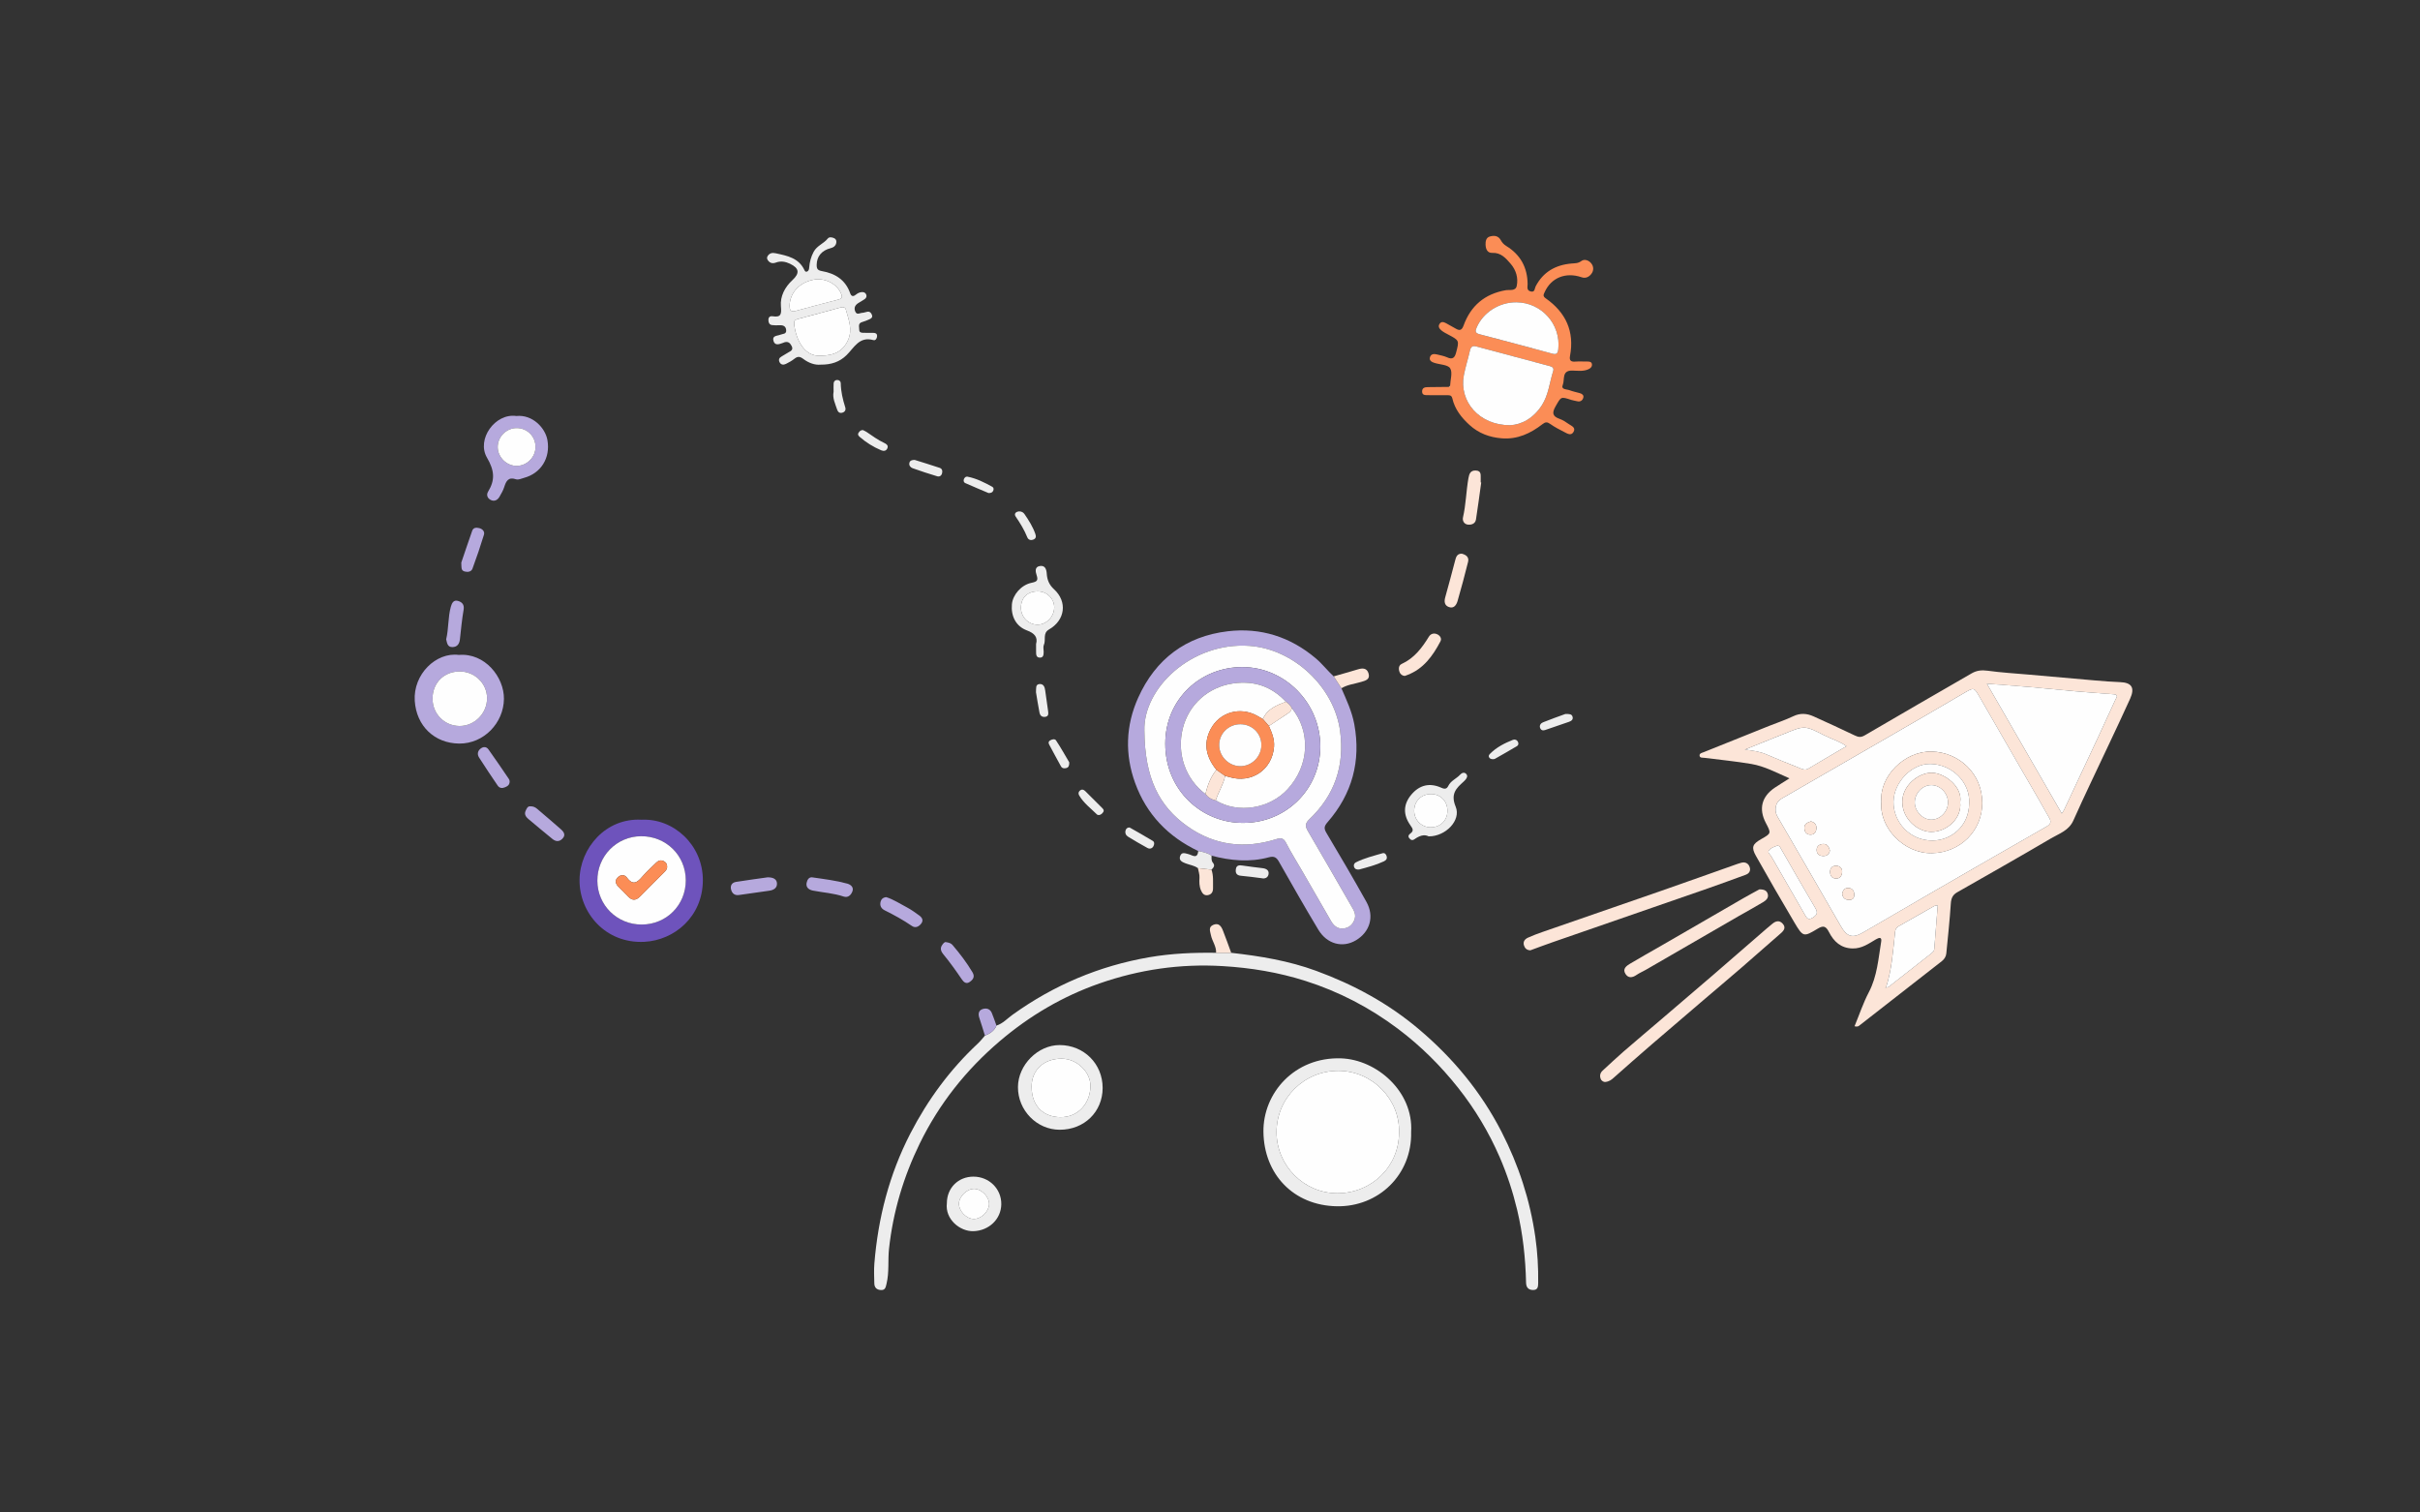<?xml version="1.0" encoding="utf-8"?>
<!-- Generator: Adobe Illustrator 25.2.1, SVG Export Plug-In . SVG Version: 6.00 Build 0)  -->
<svg version="1.1" id="Layer_1" xmlns="http://www.w3.org/2000/svg" xmlns:xlink="http://www.w3.org/1999/xlink" x="0px" y="0px"
	 viewBox="0 0 1600 1000" style="enable-background:new 0 0 1600 1000;" xml:space="preserve">
<rect x="0" y="0" width="1600" height="1000" fill="#333333" stroke="none"/>
<style type="text/css">
	.st0{fill:#FCE5D8;}
	.st1{fill:#B6A9DD;}
	.st2{fill:#EDEDED;}
	.st3{fill:#FB8D56;}
	.st4{fill:#6E53BC;}
	.st5{fill:#FEFEFE;}
</style>
<g>
	<path class="st0" d="M1226.14,678.53c3.17-7.68,5.72-15.41,9.45-22.51c5.56-10.59,6.29-22.18,8.18-33.54
		c0.51-3.08-1.46-2.6-3.45-1.43c-4.83,2.83-9.33,6.17-15.5,6.04c-7.74-0.17-12.39-4.61-15.51-10.71c-2.02-3.95-3.64-4.72-7.47-2.41
		c-9.4,5.66-9.69,5.65-15.47-4.06c-8.65-14.54-17.06-29.23-25.39-43.96c-3.23-5.73-2.38-7.86,3.43-11.16c6.7-3.8,6.7-3.8,3.07-10.72
		c-4.84-9.25-2.76-17.46,5.99-23.32c2.88-1.93,5.85-3.72,9.64-6.13c-8.69-3.81-16.5-8.05-25.24-9.52
		c-10.25-1.73-20.62-2.74-30.94-4.05c-1.27-0.16-3.1,0.2-3.25-1.49c-0.14-1.56,1.77-1.85,2.91-2.32
		c14.29-5.79,28.62-11.52,42.94-17.24c5.39-2.15,10.93-3.99,16.16-6.48c4.66-2.22,9.02-1.85,13.43,0.15
		c9.08,4.11,18.16,8.25,27.14,12.57c2.43,1.17,4.11,1.43,6.72-0.1c23.45-13.79,47.06-27.32,70.61-40.95
		c3.3-1.91,6.59-2.27,10.48-1.74c9,1.24,18.1,1.77,27.16,2.57c14.66,1.3,29.32,2.62,43.98,3.87c5.45,0.46,10.9,0.91,16.36,1.1
		c7.8,0.26,10.08,3.64,6.77,11c-4.7,10.46-9.65,20.8-14.52,31.19c-7.69,16.4-15.61,32.7-22.98,49.25
		c-3.01,6.75-9.36,8.67-14.75,11.84c-20.6,12.13-41.42,23.88-62.18,35.74c-2.87,1.64-3.88,3.93-4.11,7.32
		c-0.73,11.05-1.9,22.08-2.99,33.1c-0.2,2.05-1.34,3.8-2.96,5.06c-18.14,14.18-36.3,28.34-54.45,42.5
		C1228.78,678.49,1228.12,679.01,1226.14,678.53z M1246.95,652.98c0.63-0.19,1.38-0.21,1.86-0.59c9.4-7.33,18.77-14.7,28.13-22.07
		c0.92-0.73,1.8-1.56,1.9-2.82c0.77-9.53,1.52-19.07,2.3-28.95c-1.19,0.26-1.89,0.26-2.42,0.56c-7.81,4.39-15.61,8.8-23.38,13.26
		c-1.34,0.77-2.2,1.93-2.38,3.59c-1.35,12.44-2.12,24.98-6.03,37.01c-0.11,0.05-0.24,0.08-0.34,0.16c-0.06,0.05-0.05,0.17-0.07,0.26
		C1246.67,653.25,1246.81,653.11,1246.95,652.98z M1173.94,534.85c-0.1,1.88,0.34,3.48,1.33,5.18
		c14.02,24.11,27.94,48.28,41.88,72.45c4.05,7.03,7.82,8,14.67,4c16.2-9.47,32.43-18.89,48.67-28.27
		c24.16-13.95,48.32-27.9,72.56-41.7c2.92-1.67,3.27-3.29,1.7-5.96c-2.36-4.01-4.57-8.1-6.9-12.13
		c-12.87-22.29-25.83-44.52-38.6-66.87c-4.2-7.35-3.93-7.33-11.34-2.96c-16.02,9.44-32.13,18.72-48.23,28.03
		c-23.86,13.8-47.74,27.56-71.63,41.32C1175.36,529.49,1174.06,531.8,1173.94,534.85z M1313.65,452.04
		c16.81,29.14,33.03,57.27,49.51,85.83c0.69-1.08,1.19-1.69,1.52-2.39c7.63-16.25,15.25-32.5,22.84-48.76
		c3.72-7.98,7.4-15.98,11.04-23.99c0.67-1.48,2.47-3.46-1.19-3.72c-8.58-0.62-17.16-1.27-25.74-2.02
		c-9.88-0.87-19.75-1.92-29.63-2.77C1332.97,453.44,1323.91,452.82,1313.65,452.04z M1220.79,493.36c-4.7-3.39-9.89-4.75-14.56-7.14
		c-13.12-6.72-13.18-6.6-27-0.89c-0.61,0.25-1.25,0.45-1.86,0.69c-7.54,3.04-15.08,6.08-23.76,9.59c5.82,0.71,10.17,1.38,14.33,3.2
		c6.98,3.05,14.05,5.89,21.14,8.67c2.06,0.81,4.11,2.14,6.59,0.65C1203.88,503.22,1212.16,498.43,1220.79,493.36z M1174.97,559.14
		c-1.8,0.72-4.03,1.28-5.36,3.03c-1.24,1.62,0.72,2.69,1.39,3.86c7.31,12.8,14.75,25.52,22.05,38.32c1.33,2.34,2.22,4.46,5.54,2.34
		c2.72-1.74,3.44-3.21,1.64-6.25c-7.68-12.96-15.11-26.08-22.64-39.13C1177.04,560.34,1176.71,559.06,1174.97,559.14z"/>
	<path class="st1" d="M886.89,455.05c3.35,7.74,6.96,15.35,8.51,23.78c4.47,24.42-1.38,46.02-17.61,64.7
		c-2.23,2.57-2.67,4.06-0.84,7.11c9.02,15.1,17.89,30.3,26.47,45.65c5.38,9.62,2.34,19.87-6.92,25.39c-8.78,5.23-19.09,2.61-24.88-7
		c-8.92-14.82-17.46-29.87-26.01-44.91c-1.64-2.89-3.18-3.91-6.68-2.96c-12.69,3.44-25.35,2.23-37.91-1.06
		c-2.64-1.86-5.71-2.48-8.79-3.08c-19.89-9.43-34.19-24.25-41.71-44.93c-6.88-18.92-6.3-38.02,2-56.45
		c11.51-25.57,31.52-40.64,59.25-43.92c21.63-2.56,41.23,3.6,58.15,17.89c4.36,3.68,7.73,8.16,11.87,11.95
		C883.49,449.81,885.19,452.43,886.89,455.05z M756.62,483.05c0.23,31.49,9.72,50,28.45,63.27c17.82,12.64,37.64,15.08,58.46,8.57
		c3.19-1,5.02-1,6.75,2.37c3.26,6.36,7.09,12.42,10.66,18.61c6.4,11.09,12.76,22.21,19.2,33.28c1.78,3.06,4.43,5.15,8.16,4.72
		c3.33-0.39,5.74-2.23,7.1-5.52c1.51-3.67-0.33-6.46-1.99-9.33c-9.55-16.57-19.07-33.16-28.75-49.66c-1.8-3.07-1.76-5.03,1-7.66
		c16.69-15.88,23.41-35.27,20.38-58.21c-3.85-29.19-30.66-54.45-60.06-56.47C787.76,424.4,755.82,455,756.62,483.05z"/>
	<path class="st2" d="M814.02,629.97c19.12,2.14,38.02,5.25,56.19,11.92c24.83,9.12,47.71,21.5,68.01,38.69
		c22.57,19.11,40.98,41.33,54.52,67.7c11.32,22.04,18.85,45.13,22.36,69.65c1.44,10.07,2.01,20.11,1.88,30.24
		c-0.03,2.53-0.17,4.84-3.55,4.73c-3.09-0.1-4.39-1.89-4.46-4.84c-0.38-16.25-2.11-32.32-5.9-48.18
		c-2.87-11.98-6.68-23.6-11.57-34.87c-7.11-16.37-16.21-31.57-27.28-45.58c-11.67-14.76-24.94-27.95-39.96-39.24
		c-18.59-13.97-39.02-24.61-61.23-31.67c-17.75-5.64-35.88-8.64-54.56-9.76c-28.09-1.69-55.17,2.26-81.53,11.45
		c-24.36,8.5-46.26,21.4-65.97,38.19c-22.32,19.02-40.14,41.51-52.95,67.8c-10.67,21.89-17.56,44.96-20.23,69.34
		c-0.85,7.76,0.21,15.59-1.66,23.28c-0.58,2.38-0.84,4.25-3.75,4.1c-2.81-0.14-4.28-1.71-4.32-4.45c-0.08-4.33-0.32-8.69,0.03-12.99
		c2.44-30.22,9.89-59.14,23.84-86.14c11.51-22.27,26.22-42.27,44.62-59.44c1.69-1.58,3.11-3.44,4.65-5.17
		c3.3-1.34,6.2-3.15,7.62-6.65c4.23-1.35,7.16-4.68,10.62-7.16c27.28-19.59,57.35-32.33,90.49-38.04
		c14.64-2.52,29.32-3.14,44.1-2.91C807.36,629.96,810.69,629.97,814.02,629.97z"/>
	<path class="st3" d="M958.75,255.02c0.16-3.93,1.75-8.75,0.04-11.51c-1.48-2.39-6.73-2.43-10.3-3.55
		c-1.76-0.55-3.61-1.44-3.11-3.57c0.56-2.41,2.65-2.6,4.77-2.03c2.23,0.6,4.58,0.94,6.64,1.9c3.7,1.73,5.08,0.11,5.95-3.25
		c2.07-7.9,2.12-7.87-5.12-11.75c-1.57-0.84-3.22-1.63-4.57-2.76c-1.25-1.05-2.48-2.49-1.3-4.33c1.2-1.87,2.85-1.26,4.37-0.45
		c2.19,1.17,4.36,2.38,6.5,3.63c2.69,1.57,3.99,0.74,5.04-2.15c4.76-13.08,13.97-20.87,27.83-23.32c2.48-0.44,6.54,0.77,7.3-2.82
		c1.14-5.37-0.5-10.63-4.06-14.72c-3.11-3.57-6.33-7.4-12.07-7.14c-3.3,0.15-4.36-2.59-4.47-5.42c-0.08-2.17,0.32-4.63,2.68-5.36
		c2.78-0.86,5.68-0.73,7.37,2.35c0.89,1.61,1.95,2.83,3.62,3.85c9.35,5.72,14.03,14.19,14.13,25.16c0.02,1.9-0.82,4.15,1.99,4.9
		c2.95,0.78,2.6-1.97,3.3-3.31c5.02-9.64,13.19-14.22,23.72-15.14c2.26-0.2,4.34-0.03,6.51-1.64c2.1-1.56,5.01-0.48,6.64,1.63
		c1.64,2.11,1.6,4.82-0.07,6.93c-1.54,1.94-3.69,3.09-6.4,2.16c-10.53-3.6-20.15,0.3-24.43,9.86c-0.66,1.48-1.42,2.58,0.68,4.05
		c13.29,9.3,19.16,21.88,16.09,38.15c-0.53,2.82,0.48,3.94,3.4,3.71c2.65-0.21,5.33-0.01,7.99-0.05c1.42-0.02,2.91,0.15,3.11,1.76
		c0.18,1.53-0.7,2.61-2.31,3.34c-3.54,1.6-7.21,0.93-10.79,0.88c-7.06-0.11-4.75,6.09-6.17,9.4c-1.4,3.28,2.56,2.87,4.44,3.58
		c2.15,0.81,4.42,1.28,6.64,1.89c1.59,0.44,2.98,1.31,2.47,3.1c-0.54,1.87-2,2.85-4.14,2.29c-1.26-0.33-2.58-0.46-3.81-0.87
		c-7.03-2.31-6.69-2.14-10.33,4.19c-2.45,4.27-2.25,6.63,2.58,8.34c2.15,0.76,4.17,2.05,6.05,3.4c1.73,1.24,4.85,2.23,3.23,5.17
		c-1.55,2.81-4.06,1.24-6.08,0.18c-3.17-1.67-6.43-3.26-9.32-5.35c-2.03-1.47-3.22-1.39-5.16,0.11
		c-7.89,6.14-16.61,10.19-26.93,9.36c-8.02-0.64-15.22-3.27-21.29-8.8c-5.38-4.9-9.73-10.4-11.39-17.63
		c-0.54-2.37-2.25-2.05-3.87-2.06c-4.16-0.03-8.33,0.05-12.49-0.05c-1.58-0.04-3.58,0.12-3.61-2.37c-0.02-2.53,1.77-2.91,3.74-2.94
		c4.66-0.07,9.32-0.1,13.98-0.15C958.59,255.92,958.85,255.65,958.75,255.02z M998.37,281.13c7.5-0.28,15.53-4.59,21.06-13.22
		c4.41-6.88,5.06-15.05,7.47-22.62c0.56-1.78-0.35-2.73-2.13-3.2c-16.22-4.31-32.42-8.66-48.63-13.02
		c-2.39-0.64-3.67,0.04-4.25,2.62c-1.23,5.51-3.03,10.9-4.06,16.44C964.6,265.45,977.95,281.16,998.37,281.13z M1002.6,199.86
		c-11.33-0.1-21.89,6.61-26.25,16.56c-1.02,2.33-1.27,3.77,1.88,4.58c16.05,4.15,32.05,8.47,48.05,12.82c2.9,0.79,3.7-0.19,4-3
		C1032.06,214.42,1019.25,200.01,1002.6,199.86z"/>
	<path class="st4" d="M424.2,541.98c20.99-1.07,40.6,16.57,40.5,40.05c-0.1,24.2-19.02,39.68-38.68,40.67
		c-25.77,1.3-43.04-19.32-42.85-40.94C383.35,560.69,400.61,540.59,424.2,541.98z M424.33,611.27
		c16.33-0.06,29.09-12.88,29.09-29.21c-0.01-16.48-13.04-29.32-29.62-29.19c-16.15,0.13-28.94,13.2-28.84,29.47
		C395.04,598.56,408.02,611.33,424.33,611.27z"/>
	<path class="st2" d="M932.98,748.42c0.69,28.26-21.6,49.62-49.15,49.12c-28.82-0.52-48.14-21.33-48.5-49.17
		c-0.34-25.66,20.56-49.64,51.31-48.62C910.22,700.52,934.61,721.75,932.98,748.42z M924.99,748.9
		c0.74-21.83-17.5-40.84-39.99-40.92c-22.76-0.09-41.02,18.07-41,40.59c0.02,22.12,18.14,40.36,40.12,40.37
		C906.9,788.96,924.98,771.24,924.99,748.9z"/>
	<path class="st2" d="M542.59,241.09c-3.8,0.39-7.95-1.11-11.41-3.73c-2.34-1.77-3.82-1.87-5.99-0.13
		c-1.67,1.34-3.61,2.38-5.53,3.35c-1.65,0.83-3.36,0.69-4.27-1.17c-0.76-1.56-0.27-2.85,1.36-3.72c1.61-0.86,3.09-1.96,4.7-2.81
		c1.78-0.94,3.13-1.81,1.91-4.2c-1.08-2.1-2.46-3.07-4.79-2.34c-0.48,0.15-0.93,0.37-1.4,0.54c-2.26,0.8-4.83,1.68-5.77-1.47
		c-1.08-3.63,2.49-3.27,4.35-4.06c1.73-0.74,4.38-0.25,4.03-3.25c-0.32-2.78-2.41-3.21-4.81-3.06c-1.49,0.09-3.01,0.07-4.49-0.11
		c-1.81-0.22-2.38-1.54-2.44-3.22c-0.06-1.95,0.96-2.87,2.75-2.6c5.72,0.86,5.97-1.46,5.52-6.65c-0.58-6.57,2.64-12.67,7.57-17.21
		c4.91-4.52,4.69-7.88-1.59-10.88c-2.88-1.38-6.05-1.98-9.21-0.8c-2.16,0.81-3.89,0.49-5.31-1.36c-0.82-1.06-0.85-2.13-0.05-3.2
		c1.38-1.85,3.05-1.99,5.29-1.52c7.57,1.62,15.11,3.09,18.86,11.12c0.27,0.58,0.67,1.25,1.5,1c1.36-0.41,1.55-1.56,1.64-2.76
		c0.29-3.66,1.17-7.06,2.96-10.39c2.19-4.06,6.65-5.39,9.35-8.78c0.91-1.14,2.83-0.86,4.23-0.16c1.41,0.71,1.66,2.08,1.27,3.44
		c-0.49,1.73-1.76,2.64-3.55,3.09c-6.06,1.51-9.26,5.54-9.32,11.07c-0.03,2.61,0.66,3.63,3.5,4.13c8.66,1.51,15.52,5.72,18.61,14.54
		c0.74,2.12,1.89,2.53,3.72,1.08c1.17-0.93,2.5-1.67,4.06-1.75c1.28-0.07,2.34,0.37,2.85,1.58c0.54,1.26-0.01,2.36-1,3.08
		c-1.34,0.97-2.84,1.7-4.23,2.6c-2.03,1.31-3.03,3.02-2.03,5.5c1.09,2.69,3.09,0.99,4.68,0.95c1.13-0.03,2.24-0.57,3.38-0.73
		c1.58-0.22,2.48,0.7,2.99,2.08c0.65,1.74-0.55,2.44-1.8,2.99c-1.52,0.66-3.06,1.31-4.66,1.76c-2.91,0.81-1.91,3.11-1.94,4.94
		c-0.04,2.15,1.61,2.18,3.17,2.18c2,0.01,4,0.02,6,0.02c1.48,0,2.69,0.36,2.64,2.18c-0.05,1.55-1.06,3-2.39,2.62
		c-9.45-2.7-12.8,5.11-17.89,10.03C555.13,239.26,549.59,241.16,542.59,241.09z M542.67,235.17c8.95-0.07,14.69-2.97,17.98-10.26
		c3.2-7.09,0.4-13.62-1.43-20.26c-0.43-1.57-1.88-1.78-3.29-1.4c-9.59,2.58-19.15,5.25-28.76,7.76c-1.65,0.43-2.25,1.27-2.13,2.78
		C525.83,223.21,531.27,236.14,542.67,235.17z M522.03,202.27c0.08,2.04,0.3,4.31,3.94,3.32c9.41-2.57,18.83-5.11,28.29-7.52
		c2.99-0.76,2.62-2.24,1.63-4.39c-2.96-6.41-10.86-10.23-18.25-8.71C528.47,186.87,522.2,193.62,522.03,202.27z"/>
	<path class="st1" d="M303.34,433.01c17.35-1.43,29.98,14.72,29.84,29.06c-0.15,15.87-13.29,29.68-29.52,29.55
		c-16.37-0.13-28.36-11.61-29.44-28.24C273.08,445.86,288.27,431.03,303.34,433.01z M303.93,443.95c-10.4,0-17.93,7.51-17.96,17.9
		c-0.02,10.1,7.85,18.08,17.89,18.14c9.95,0.06,18.31-8.48,18.17-18.57C321.9,451.76,313.8,443.94,303.93,443.95z"/>
	<path class="st0" d="M1061.15,715.38c-0.83-0.04-2.27-0.58-2.85-2.11c-0.76-2.01-0.38-3.9,1.31-5.44c4.54-4.13,8.97-8.38,13.6-12.4
		c8.62-7.48,17.37-14.82,26.05-22.24c11.2-9.57,22.4-19.12,33.56-28.73c10.54-9.08,21.01-18.23,31.52-27.34
		c2.5-2.17,4.99-4.36,7.57-6.44c2.14-1.73,4.5-2.39,6.65-0.07c2.29,2.46,1.08,4.47-1.05,6.33c-8.62,7.51-17.17,15.1-25.82,22.58
		c-8.52,7.36-17.13,14.61-25.69,21.92c-11.33,9.68-22.67,19.34-33.95,29.08c-8.4,7.25-16.74,14.58-25.04,21.96
		C1065.47,713.85,1064.02,715.12,1061.15,715.38z"/>
	<path class="st0" d="M1011.81,628.31c-2.35-0.08-3.61-1.31-4.22-3.22c-0.81-2.54,0.61-4.22,2.7-5.17c3.17-1.43,6.44-2.66,9.73-3.8
		c26.03-9.04,52.08-18,78.1-27.06c16.92-5.9,33.8-11.93,50.69-17.9c0.78-0.28,1.58-0.51,2.38-0.73c2.43-0.68,4.49,0.22,5.42,2.33
		c1.06,2.4,0.32,4.61-2.44,5.61c-8.42,3.06-16.83,6.18-25.29,9.12c-34.19,11.88-68.4,23.69-102.59,35.55
		C1021.43,624.72,1016.63,626.55,1011.81,628.31z"/>
	<path class="st2" d="M700.6,746.95c-15.1-0.02-27.62-12.81-27.57-28.18c0.04-14.64,13.16-27.85,27.61-27.81
		c16.04,0.05,28.4,12.42,28.38,28.39C728.98,735.16,716.81,746.98,700.6,746.95z M701.98,699.96c-11.87-0.05-20.04,7.51-19.93,18.75
		c0.13,13.44,8.66,19.82,19.04,19.92c11.71,0.11,19.48-8.93,19.86-20.11C721.27,708.79,712.03,700,701.98,699.96z"/>
	<path class="st1" d="M341.37,275.04c10.83-1.09,19.17,7.97,20.57,15.94c2.08,11.87-4.35,21.95-15.45,24.96
		c-1.74,0.47-3.79,1.47-5.27,0.96c-5.19-1.77-6.61,1.21-7.87,5.19c-0.69,2.19-1.92,4.24-3.06,6.26c-1.3,2.31-3.43,3.41-5.85,2.19
		c-2.15-1.08-3.07-3.31-1.71-5.52c4.73-7.73,4.17-14-0.76-22.44C314.89,290.49,327.29,273.03,341.37,275.04z M341.67,308.02
		c6.68-0.05,12.33-5.69,12.39-12.37c0.07-7.06-5.46-12.63-12.51-12.61c-6.89,0.02-12.64,5.92-12.48,12.79
		C329.23,302.46,335.02,308.07,341.67,308.02z"/>
	<path class="st0" d="M1163.18,588.04c3.44-0.11,4.93,0.97,5.53,2.84c0.91,2.81-1.14,4.45-3.1,5.63
		c-5.25,3.17-10.66,6.07-15.97,9.13c-20.52,11.85-41.02,23.73-61.54,35.59c-2.01,1.16-4.2,2.05-6.1,3.37
		c-2.76,1.91-5.46,2.26-7.33-0.72c-2.1-3.35,0.7-5.3,3.09-6.74c6.81-4.1,13.77-7.94,20.66-11.92
		c18.07-10.44,36.11-20.91,54.19-31.34C1156.45,591.67,1160.36,589.6,1163.18,588.04z"/>
	<path class="st2" d="M626.02,795.54c0.02-10.11,7.53-17.62,17.61-17.59c10.37,0.03,18.5,8.09,18.38,18.23
		c-0.11,9.91-8.19,17.49-18.35,17.83C634.73,814.31,624.73,806.12,626.02,795.54z M653.95,796.33c0.29-4.7-4.73-10.08-9.64-10.32
		c-4.75-0.23-10.13,4.81-10.29,9.63c-0.16,4.88,4.69,10.08,9.61,10.29C648.47,806.14,653.65,801.32,653.95,796.33z"/>
	<path class="st2" d="M685.01,425.81c1.25-4.52-0.97-7.12-6.12-9.04c-7.23-2.69-10.58-9.46-9.86-17.27
		c0.57-6.2,6.07-12.74,12.96-14.17c3.51-0.73,4.59-1.45,3.38-5.06c-0.73-2.17-1.46-5.49,2.14-6.04c3.41-0.52,4.36,2.02,4.56,5.09
		c0.26,3.98,1.53,7.28,4.8,10.27c9.01,8.24,7.36,20.48-3.31,26.59c-4.35,2.49-1.88,6.93-3.41,10.22c-0.58,1.23-0.11,2.95-0.12,4.45
		c-0.02,1.89-0.07,4.05-2.61,3.95c-2.51-0.1-2.38-2.31-2.4-4.17C684.99,429.29,685.01,427.96,685.01,425.81z M675.01,401.65
		c-0.11,6.12,4.68,11.18,10.73,11.36c5.99,0.17,11.27-5.22,11.27-11.5c-0.01-5.64-4.67-10.33-10.42-10.5
		C679.57,390.81,675.13,394.89,675.01,401.65z"/>
	<path class="st2" d="M944.58,552.97c-3.06-1.58-6.3-0.3-9.4,1.9c-1.31,0.93-2.45,0.6-3.43-0.68c-0.99-1.28-0.39-2.3,0.59-2.99
		c2.63-1.89,1.75-3.29,0.13-5.58c-5-7.09-4.61-13.94,0.58-20.16c5.36-6.42,12.14-8.18,20.06-4.56c2.4,1.09,3.59,0.44,4.42-1.27
		c1.72-3.54,5.45-4.79,7.89-7.49c1.08-1.2,2.71-1.78,3.96-0.46c1.22,1.3,0.49,2.79-0.61,3.99c-0.34,0.37-0.67,0.74-1.05,1.07
		c-5.03,4.47-8.78,8.21-5.29,16.61C966.17,542.36,955.75,553.09,944.58,552.97z M946.23,525c-6.32-0.07-11.11,4.52-11.24,10.79
		c-0.13,6.19,4.67,11.15,10.83,11.2c6.42,0.05,11.1-4.48,11.16-10.8C957.05,529.77,952.53,525.07,946.23,525z"/>
	<path class="st0" d="M928.85,446.88c-1.9-0.1-3.01-1.15-3.54-2.59c-0.75-2.02-0.63-4.39,1.41-5.32c8.3-3.79,13.42-10.57,18-18.03
		c1.3-2.12,3.6-2.58,5.73-1.47c1.65,0.86,2.92,2.66,1.91,4.58c-5.04,9.55-11.14,18.13-21.8,22.2
		C929.94,446.49,929.32,446.71,928.85,446.88z"/>
	<path class="st0" d="M966.4,366.06c2.75,0.69,5.04,2.16,4.22,5.45c-2.14,8.66-4.48,17.27-6.94,25.85
		c-0.76,2.64-2.47,5.19-5.74,3.99c-2.98-1.09-3.22-3.66-2.36-6.64c2.28-7.95,4.3-15.97,6.45-23.95
		C962.63,368.49,963.15,366.1,966.4,366.06z"/>
	<path class="st0" d="M979.32,319c-1.14,8.16-2.19,16.33-3.47,24.46c-0.44,2.8-2.91,3.63-5.3,3.4c-2.61-0.25-3.77-2.67-3.29-4.75
		c1.97-8.54,2.09-17.32,3.6-25.92c0.53-3.03,1.39-5.19,4.76-5.11c4.2,0.1,3.2,3.37,3.36,5.88c0.04,0.66,0.01,1.33,0.01,1.99
		C979.09,318.97,979.21,318.98,979.32,319z"/>
	<path class="st1" d="M507.51,580.06c3.54-0.03,6.01,1.07,6.19,3.94c0.19,3.07-2.16,4.51-5.14,4.91c-6.68,0.9-13.34,1.88-20.01,2.84
		c-2.81,0.4-4.5-1.04-5.17-3.53c-0.72-2.69,0.51-4.7,3.25-5.14C493.82,581.92,501.03,580.99,507.51,580.06z"/>
	<path class="st1" d="M350.67,533.11c1.83-0.05,3.22,0.61,4.34,1.56c5.31,4.47,10.55,9.02,15.78,13.58c2.07,1.8,3.43,3.92,0.99,6.33
		c-2.07,2.04-4.35,1.94-6.64,0.03c-5.28-4.43-10.7-8.7-15.91-13.21c-1.44-1.25-2.78-3-1.74-5.23
		C348.19,534.69,348.73,532.94,350.67,533.11z"/>
	<path class="st1" d="M294.99,422.7c1.73-7.19,1.13-14.55,3.09-21.56c0.7-2.51,1.85-4.65,4.67-3.85c2.6,0.73,4.38,2.34,3.77,5.87
		c-1.13,6.48-1.72,13.05-2.45,19.59c-0.35,3.07-1.87,5.07-5,5.08C295.69,427.84,295.6,424.93,294.99,422.7z"/>
	<path class="st1" d="M537.33,580.12c7.96,1.15,15.49,2.07,22.81,4.09c2.39,0.66,4.43,2.4,3.45,5.09c-0.85,2.32-2.81,4.48-5.79,3.47
		c-6.6-2.23-13.53-2.62-20.29-3.94c-2.72-0.53-4.78-2.07-4.22-5.06C533.68,581.64,534.92,579.62,537.33,580.12z"/>
	<path class="st1" d="M625.36,622.89c2.32,0.34,3.54,0.87,4.42,1.92c4.83,5.7,9.38,11.59,13.19,18.04c1.72,2.9,0.43,4.76-1.76,6.32
		c-2.38,1.7-4.04,0.19-5.32-1.69c-3.91-5.73-7.91-11.37-12.34-16.72c-1.22-1.47-2.14-3.56-0.87-5.57
		C623.47,623.93,624.45,622.65,625.36,622.89z"/>
	<path class="st1" d="M336.96,516.55c0.02,2.5-1.48,3.27-3.03,3.95c-1.88,0.82-3.69,0.65-4.89-1.11
		c-4.17-6.14-8.33-12.3-12.31-18.57c-1.24-1.96-1.08-4.17,0.95-5.81c1.9-1.53,3.93-1.39,5.27,0.48c4.63,6.45,9.06,13.04,13.53,19.6
		C336.85,515.61,336.9,516.33,336.96,516.55z"/>
	<path class="st1" d="M586,593.17c4.77,1.53,9.06,4.37,13.57,6.73c2.9,1.52,5.59,3.48,8.25,5.42c1.92,1.4,2.93,3.3,1.11,5.5
		c-1.63,1.97-3.77,2.94-6.08,1.35c-5.71-3.93-11.77-7.23-17.96-10.31c-2.33-1.16-3.39-3.2-2.65-5.78
		C582.7,594.42,583.93,593.31,586,593.17z"/>
	<path class="st1" d="M304.99,371.95c2.2-6.44,4.64-13.79,7.23-21.09c0.78-2.2,2.89-2.12,4.66-1.68c2.14,0.53,3.74,2.25,3.08,4.39
		c-2.31,7.54-4.84,15.01-7.58,22.4c-0.77,2.08-3.06,2.43-5.15,1.89C304.55,377.17,305.19,374.87,304.99,371.95z"/>
	<path class="st2" d="M792.22,562.66c3.08,0.6,6.15,1.22,8.79,3.08c0.05,1.6-0.27,3.26,0.92,4.67c1.6,1.89,0.4,3.26-0.94,4.58
		c-2.99-0.33-5.98-0.66-8.97-0.99c-2.43-1.82-5.46-2.12-8.18-3.19c-2.22-0.87-4.66-1.92-3.54-4.91c1.05-2.81,3.31-1.68,5.46-1.18
		C788.16,565.28,791.7,568.35,792.22,562.66z"/>
	<path class="st0" d="M886.89,455.05c-1.7-2.62-3.4-5.24-5.1-7.87c5.36-1.54,10.75-3.02,16.09-4.65c3.05-0.93,5.8-0.86,6.9,2.57
		c1.33,4.15-1.97,4.9-4.88,5.77C895.53,452.18,890.89,452.61,886.89,455.05z"/>
	<path class="st0" d="M814.02,629.97c-3.33,0-6.66-0.01-9.99-0.01c0.23-4.32-2.64-7.72-3.44-11.75c-0.51-2.57-1.8-5.33,1.64-6.76
		c3.58-1.48,5.21,0.98,6.3,3.74C810.47,620.07,812.2,625.04,814.02,629.97z"/>
	<path class="st0" d="M792.02,574c2.99,0.33,5.98,0.66,8.97,0.99c1.4,4.01,0.94,8.17,1.01,12.29c0.04,2.49-1.12,4.23-3.6,4.58
		c-2.34,0.34-3.53-1.25-4.38-3.24c-1.15-2.69-1.15-5.5-0.97-8.3C793.19,578.1,792.39,576.1,792.02,574z"/>
	<path class="st2" d="M834.16,580.64c-4.57-0.56-9.12-1.24-13.7-1.62c-2.92-0.25-3.73-1.85-3.37-4.34c0.38-2.69,2.24-2.75,4.48-2.4
		c4.38,0.69,8.79,1.17,13.2,1.72c2.4,0.3,4.4,1.37,3.94,4.02C838.32,580.17,836.45,581.18,834.16,580.64z"/>
	<path class="st1" d="M658.82,678.08c-1.42,3.5-4.32,5.3-7.62,6.65c-1.23-3.94-2.41-7.89-3.73-11.8c-0.85-2.54-0.49-4.82,2.06-5.73
		c2.49-0.89,5.05-0.29,6.22,2.55C656.89,672.48,657.81,675.3,658.82,678.08z"/>
	<path class="st2" d="M604.72,304.07c5.32,1.67,10.98,3.38,16.59,5.27c1.69,0.57,1.94,2.18,1.49,3.75
		c-0.43,1.49-1.73,2.25-3.09,1.83c-5.5-1.66-10.97-3.42-16.37-5.37c-1.32-0.48-2.52-1.77-2.08-3.55
		C601.65,304.44,602.92,304.09,604.72,304.07z"/>
	<path class="st2" d="M684.95,457.71c0.18-2.6-0.47-5.23,2.33-5.44c2.6-0.2,3.48,1.88,3.77,4.31c0.55,4.59,1.38,9.14,1.93,13.73
		c0.19,1.58,0.37,3.46-2.17,3.67c-2.12,0.18-3.19-1.03-3.53-2.77C686.36,466.52,685.64,461.78,684.95,457.71z"/>
	<path class="st2" d="M898.51,574.91c-1.44,0.12-2.69-0.23-3.25-1.7c-0.48-1.27,0.1-2.49,1.14-3.02c5.61-2.86,11.73-4.31,17.71-6.07
		c1.38-0.41,2.47,0.73,2.75,2.26c0.3,1.6-0.58,2.48-1.89,3.1C909.71,571.96,904.1,573.41,898.51,574.91z"/>
	<path class="st2" d="M1034.92,472.07c2.71-0.08,4.28,0.02,4.79,1.82c0.53,1.87-0.79,2.79-2.26,3.32
		c-5.31,1.88-10.65,3.68-15.99,5.49c-1.49,0.5-2.72,0-3.22-1.48c-0.6-1.75,0.58-3.11,1.91-3.64
		C1025.36,475.47,1030.68,473.63,1034.92,472.07z"/>
	<path class="st2" d="M706.95,504.05c0.05,2.19-0.46,3.35-1.97,3.76c-1.37,0.37-2.77,0.21-3.51-1.12
		c-2.65-4.75-5.19-9.56-7.77-14.35c-0.52-0.96-0.64-1.92,0.34-2.64c1.32-0.98,3.41-1.31,4.11-0.25
		C701.41,494.36,704.27,499.52,706.95,504.05z"/>
	<path class="st2" d="M746.83,547.1c5.16,2.95,10.33,5.8,15.37,8.89c1.19,0.73,1.06,2.4,0.33,3.62c-0.91,1.53-2.51,1.79-3.89,1.04
		c-4.33-2.36-8.58-4.87-12.78-7.44c-1.51-0.93-2.2-2.48-1.64-4.29C744.59,547.68,745.53,547.08,746.83,547.1z"/>
	<path class="st2" d="M673.54,338.11c2.07-0.09,3.14,0.81,3.87,1.88c2.79,4.06,5.42,8.22,7.08,12.92c0.57,1.61,0.61,3-1.1,3.76
		c-1.72,0.76-3.45,0.39-4.18-1.42c-1.98-4.91-4.7-9.34-7.68-13.7C670.12,339.5,671.97,338.31,673.54,338.11z"/>
	<path class="st2" d="M551.14,259.04c0-2.05-0.12-3.89,0.04-5.7c0.11-1.27,1.03-2.13,2.36-2.12c1.33,0.01,2.32,0.87,2.33,2.14
		c0.07,5.52,1.35,10.78,2.99,16c0.49,1.55-0.15,2.98-1.93,3.49c-1.81,0.52-2.91-0.42-3.44-2.01
		C552.2,266.94,550.28,263.14,551.14,259.04z"/>
	<path class="st2" d="M570.45,284.32c0.71,0.36,1.65,0.71,2.46,1.26c3.82,2.59,7.53,5.35,11.75,7.3c1.45,0.67,2.74,1.61,2.08,3.39
		c-0.73,1.94-2.5,2.14-4.15,1.44c-5.19-2.2-9.95-5.15-14.2-8.86c-0.74-0.65-1.48-1.48-0.82-2.57
		C568.16,285.29,568.89,284.37,570.45,284.32z"/>
	<path class="st2" d="M726.57,538.9c-0.34-0.09-0.96-0.07-1.26-0.37c-4.1-4.06-8.84-7.53-11.81-12.63
		c-0.64-1.11-0.57-2.26,0.46-3.15c1.24-1.08,2.47-0.77,3.53,0.28c3.78,3.73,7.52,7.48,11.27,11.24c0.72,0.72,1.37,1.55,0.66,2.61
		C728.78,537.85,727.98,538.7,726.57,538.9z"/>
	<path class="st2" d="M987.14,501.95c-1.31-0.01-2.23-0.38-2.7-1.38c-0.41-0.88,0.11-1.59,0.71-2.2c4.29-4.33,9.59-7.01,15.16-9.22
		c1.3-0.51,2.68,0.04,3.34,1.46c0.47,1.01,0.25,2.13-0.66,2.67c-4.84,2.88-9.73,5.66-14.63,8.44
		C987.95,501.95,987.39,501.9,987.14,501.95z"/>
	<path class="st2" d="M653.54,325.97c-5.07-2.16-10.28-4.31-15.43-6.61c-0.96-0.43-1.21-1.6-0.8-2.63c0.4-1,1.29-1.78,2.31-1.58
		c5.93,1.14,11.26,3.84,16.48,6.73c0.93,0.51,1.03,1.67,0.52,2.68C656.01,325.76,654.91,326.03,653.54,325.97z"/>
	<path class="st0" d="M958.75,255.02c0.1,0.63-0.16,0.9-0.8,0.79C958.22,255.54,958.48,255.28,958.75,255.02z"/>
	<path class="st5" d="M1173.94,534.85c0.12-3.04,1.42-5.35,4.12-6.91c23.88-13.76,47.76-27.53,71.63-41.32
		c16.1-9.31,32.21-18.59,48.23-28.03c7.41-4.36,7.14-4.39,11.34,2.96c12.77,22.34,25.73,44.58,38.6,66.87
		c2.33,4.03,4.54,8.12,6.9,12.13c1.57,2.67,1.23,4.29-1.7,5.96c-24.24,13.81-48.4,27.75-72.56,41.7
		c-16.25,9.38-32.48,18.8-48.67,28.27c-6.85,4-10.62,3.03-14.67-4c-13.93-24.16-27.86-48.34-41.88-72.45
		C1174.29,538.32,1173.84,536.72,1173.94,534.85z M1243.93,529.95c-1.81,16.8,14.58,34.45,33.29,34.13
		c18.83-0.31,33.35-14.83,33.36-33.2c0.01-19.53-15.42-33.5-33.38-33.98C1259.14,496.42,1242.4,513.5,1243.93,529.95z
		 M1209.85,562.33c-0.74-2.35-1.54-4.54-4.61-4.32c-2.51,0.19-4.17,1.49-4.14,4.02c0.03,2.52,1.7,3.85,4.23,3.93
		C1207.85,566.04,1209.35,564.78,1209.85,562.33z M1197.29,543.04c-2.02,0.83-4.43,1.33-4.32,4.46c0.09,2.51,1.31,4.24,3.82,4.35
		c2.53,0.12,3.94-1.49,4.13-4.01C1201.11,545.33,1199.89,543.77,1197.29,543.04z M1217.94,576.74c0.25-2.78-1.55-4.18-3.77-4.31
		c-2.21-0.13-4.16,1.06-4.2,3.81c-0.04,2.71,1.21,4.56,3.98,4.61C1216.48,580.89,1217.7,579.15,1217.94,576.74z M1217.97,590.8
		c0.26,2.46,1.53,3.95,4.05,4.15c2.31,0.19,3.89-0.65,3.92-3.25c0.03-2.71-1.22-4.52-4.01-4.6
		C1219.64,587.04,1218.43,588.62,1217.97,590.8z"/>
	<path class="st5" d="M1313.65,452.04c10.26,0.78,19.31,1.4,28.35,2.18c9.88,0.85,19.75,1.91,29.63,2.77
		c8.57,0.75,17.15,1.4,25.74,2.02c3.66,0.27,1.86,2.24,1.19,3.72c-3.64,8.01-7.32,16.01-11.04,23.99
		c-7.59,16.26-15.21,32.51-22.84,48.76c-0.33,0.69-0.83,1.31-1.52,2.39C1346.69,509.3,1330.46,481.18,1313.65,452.04z"/>
	<path class="st5" d="M1220.79,493.36c-8.63,5.07-16.91,9.85-25.11,14.78c-2.48,1.49-4.53,0.15-6.59-0.65
		c-7.09-2.78-14.16-5.62-21.14-8.67c-4.16-1.82-8.52-2.49-14.33-3.2c8.68-3.5,16.22-6.55,23.76-9.59c0.61-0.25,1.25-0.44,1.86-0.69
		c13.82-5.71,13.88-5.83,27,0.89C1210.9,488.61,1216.1,489.97,1220.79,493.36z"/>
	<path class="st5" d="M1246.94,652.97c3.91-12.03,4.68-24.57,6.03-37.01c0.18-1.66,1.04-2.82,2.38-3.59
		c7.77-4.45,15.57-8.87,23.38-13.26c0.53-0.3,1.23-0.29,2.42-0.56c-0.78,9.89-1.53,19.42-2.3,28.95c-0.1,1.26-0.98,2.09-1.9,2.82
		c-9.36,7.37-18.73,14.74-28.13,22.07c-0.48,0.38-1.24,0.4-1.86,0.59L1246.94,652.97z"/>
	<path class="st5" d="M1174.97,559.14c1.74-0.07,2.06,1.2,2.62,2.17c7.53,13.05,14.96,26.16,22.64,39.13
		c1.8,3.05,1.08,4.51-1.64,6.25c-3.32,2.12-4.2,0-5.54-2.34c-7.31-12.8-14.74-25.53-22.05-38.32c-0.67-1.17-2.63-2.24-1.39-3.86
		C1170.95,560.42,1173.18,559.86,1174.97,559.14z"/>
	<path class="st5" d="M1246.95,652.98c-0.14,0.13-0.28,0.27-0.42,0.4c0.02-0.09,0.02-0.21,0.07-0.26c0.09-0.08,0.22-0.11,0.34-0.16
		C1246.94,652.97,1246.95,652.98,1246.95,652.98z"/>
	<path class="st5" d="M756.62,483.05c-0.81-28.05,31.14-58.65,69.36-56.03c29.4,2.02,56.2,27.29,60.06,56.47
		c3.03,22.95-3.69,42.34-20.38,58.21c-2.76,2.63-2.81,4.59-1,7.66c9.68,16.5,19.2,33.09,28.75,49.66c1.66,2.87,3.5,5.66,1.99,9.33
		c-1.35,3.29-3.76,5.13-7.1,5.52c-3.73,0.44-6.37-1.65-8.16-4.72c-6.44-11.07-12.8-22.19-19.2-33.28
		c-3.57-6.2-7.41-12.26-10.66-18.61c-1.73-3.38-3.55-3.37-6.75-2.37c-20.82,6.51-40.63,4.07-58.46-8.57
		C766.35,533.05,756.85,514.54,756.62,483.05z M822.04,544.05c28.29,0.04,50.87-22.34,50.9-50.48
		c0.04-28.71-23.33-52.53-51.65-52.52c-27.5,0.01-50.84,21.12-50.86,50.64C770.41,522.86,795.04,544.3,822.04,544.05z"/>
	<path class="st5" d="M998.37,281.13c-20.42,0.04-33.77-15.67-30.54-33c1.03-5.54,2.84-10.93,4.06-16.44
		c0.58-2.58,1.85-3.27,4.25-2.62c16.2,4.36,32.41,8.71,48.63,13.02c1.79,0.47,2.7,1.43,2.13,3.2c-2.41,7.57-3.06,15.74-7.47,22.62
		C1013.9,276.54,1005.88,280.84,998.37,281.13z"/>
	<path class="st5" d="M1002.6,199.86c16.65,0.15,29.45,14.56,27.68,30.96c-0.3,2.81-1.1,3.79-4,3c-16-4.35-32-8.66-48.05-12.82
		c-3.15-0.82-2.9-2.25-1.88-4.58C980.71,206.47,991.27,199.76,1002.6,199.86z"/>
	<path class="st5" d="M424.33,611.27c-16.31,0.06-29.28-12.71-29.38-28.92c-0.1-16.27,12.69-29.34,28.84-29.47
		c16.58-0.13,29.61,12.71,29.62,29.19C453.42,598.39,440.65,611.21,424.33,611.27z M441.06,573.01c0.1-1.71-0.8-2.91-2.18-3.63
		c-1.83-0.96-3.56-0.48-5,0.94c-3.07,3.03-6.33,5.91-9.13,9.17c-3.32,3.87-6.2,6.29-10.25,0.73c-1.52-2.08-4.16-2.09-6.13-0.08
		c-2.06,2.11-1.35,4.23,0.49,6.12c2.08,2.14,4.27,4.19,6.31,6.37c2.71,2.91,5.24,2.93,8.05,0.05c5.21-5.35,10.55-10.58,15.82-15.88
		C440.09,575.76,441.16,574.69,441.06,573.01z"/>
	<path class="st5" d="M924.99,748.9c0,22.34-18.09,40.06-40.87,40.04c-21.98-0.02-40.1-18.25-40.12-40.37
		c-0.02-22.52,18.24-40.68,41-40.59C907.49,708.07,925.72,727.08,924.99,748.9z"/>
	<path class="st5" d="M542.67,235.17c-11.4,0.97-16.84-11.96-17.62-21.38c-0.12-1.5,0.48-2.35,2.13-2.78
		c9.61-2.51,19.17-5.18,28.76-7.76c1.41-0.38,2.86-0.16,3.29,1.4c1.83,6.64,4.63,13.17,1.43,20.26
		C557.36,232.2,551.62,235.1,542.67,235.17z"/>
	<path class="st5" d="M522.03,202.27c0.17-8.65,6.44-15.4,15.61-17.29c7.39-1.53,15.29,2.29,18.25,8.71
		c0.99,2.15,1.36,3.63-1.63,4.39c-9.45,2.41-18.87,4.95-28.29,7.52C522.34,206.58,522.11,204.32,522.03,202.27z"/>
	<path class="st5" d="M303.93,443.95c9.87,0,17.97,7.81,18.1,17.48c0.14,10.08-8.21,18.62-18.17,18.57
		c-10.04-0.06-17.92-8.04-17.89-18.14C286,451.46,293.53,443.95,303.93,443.95z"/>
	<path class="st5" d="M701.98,699.96c10.06,0.04,19.29,8.84,18.97,18.56c-0.38,11.18-8.15,20.21-19.86,20.11
		c-10.38-0.1-18.91-6.47-19.04-19.92C681.94,707.46,690.1,699.91,701.98,699.96z"/>
	<path class="st5" d="M341.67,308.02c-6.64,0.05-12.44-5.56-12.6-12.2c-0.17-6.87,5.59-12.77,12.48-12.79
		c7.06-0.02,12.59,5.55,12.51,12.61C354,302.33,348.35,307.98,341.67,308.02z"/>
	<path class="st5" d="M653.95,796.33c-0.3,4.99-5.48,9.81-10.32,9.61c-4.92-0.21-9.77-5.41-9.61-10.29
		c0.16-4.83,5.54-9.86,10.29-9.63C649.22,786.25,654.24,791.62,653.95,796.33z"/>
	<path class="st5" d="M675.01,401.65c0.12-6.76,4.56-10.84,11.57-10.64c5.76,0.17,10.42,4.86,10.42,10.5
		c0.01,6.27-5.28,11.67-11.27,11.5C679.69,412.83,674.91,407.77,675.01,401.65z"/>
	<path class="st5" d="M946.23,525c6.3,0.07,10.82,4.77,10.76,11.2c-0.06,6.32-4.75,10.85-11.16,10.8
		c-6.15-0.05-10.95-5.01-10.83-11.2C935.12,529.52,939.9,524.92,946.23,525z"/>
	<path class="st0" d="M1243.93,529.95c-1.53-16.45,15.21-33.53,33.28-33.04c17.96,0.48,33.38,14.44,33.38,33.98
		c-0.01,18.37-14.53,32.88-33.36,33.2C1258.52,564.4,1242.12,546.75,1243.93,529.95z M1301.94,531.3
		c0.8-13.89-11.14-25.95-25.63-26.21c-12.51-0.22-24.13,12.14-24.4,24.91c-0.28,12.96,10.35,25.98,26.1,25.72
		C1290,555.53,1301.68,546.39,1301.94,531.3z"/>
	<path class="st0" d="M1209.85,562.33c-0.5,2.46-2,3.71-4.53,3.63c-2.52-0.07-4.19-1.4-4.23-3.93c-0.03-2.54,1.63-3.84,4.14-4.02
		C1208.31,557.79,1209.11,559.98,1209.85,562.33z"/>
	<path class="st0" d="M1197.29,543.04c2.6,0.74,3.82,2.29,3.63,4.8c-0.19,2.52-1.59,4.13-4.13,4.01c-2.52-0.12-3.74-1.84-3.82-4.35
		C1192.85,544.37,1195.27,543.87,1197.29,543.04z"/>
	<path class="st0" d="M1217.94,576.74c-0.25,2.41-1.46,4.15-3.99,4.11c-2.77-0.05-4.02-1.89-3.98-4.61c0.04-2.75,1.99-3.94,4.2-3.81
		C1216.39,572.57,1218.19,573.96,1217.94,576.74z"/>
	<path class="st0" d="M1217.97,590.8c0.46-2.19,1.66-3.76,3.96-3.7c2.79,0.07,4.04,1.88,4.01,4.6c-0.03,2.6-1.61,3.44-3.92,3.25
		C1219.5,594.75,1218.23,593.26,1217.97,590.8z"/>
	<path class="st1" d="M822.04,544.05c-27.01,0.25-51.64-21.19-51.61-52.36c0.02-29.52,23.37-50.63,50.86-50.64
		c28.33-0.01,51.69,23.81,51.65,52.52C872.91,521.71,850.34,544.09,822.04,544.05z M803.82,529.21c14.83,8.96,35.66,5.43,47.49-7.44
		c14.55-15.83,15.32-38.15,2.7-53.69c-0.86-1.78-2.23-3.08-3.87-4.14c-9.51-10.26-21.26-14.1-35-12.07
		c-16.37,2.41-29.19,13.92-33.13,29.67c-4.14,16.53,1.69,33.46,14.95,43.42C798.74,527.22,801,528.67,803.82,529.21z"/>
	<path class="st3" d="M441.07,573c0.1,1.68-0.98,2.76-2.03,3.82c-5.27,5.29-10.61,10.52-15.82,15.88c-2.8,2.88-5.34,2.85-8.05-0.05
		c-2.04-2.18-4.22-4.23-6.31-6.37c-1.84-1.89-2.55-4.02-0.49-6.12c1.97-2.01,4.61-2.01,6.13,0.08c4.06,5.56,6.93,3.14,10.25-0.73
		c2.8-3.26,6.06-6.14,9.13-9.17c1.44-1.42,3.17-1.9,5-0.94C440.26,570.1,441.16,571.3,441.07,573z"/>
	<path class="st5" d="M1301.94,531.3c-0.26,15.08-11.94,24.22-23.94,24.42c-15.75,0.26-26.38-12.75-26.1-25.72
		c0.27-12.77,11.89-25.13,24.4-24.91C1290.8,505.35,1302.75,517.42,1301.94,531.3z M1295.97,530.4c1.82-10.25-10.5-19.55-19-19.48
		c-8.45,0.07-19.41,8.29-19.25,19.51c0.16,11.23,10.32,19.57,19.15,19.57C1287.25,550.02,1297.3,540.91,1295.97,530.4z"/>
	<path class="st5" d="M796.97,524.97c-13.26-9.97-19.09-26.89-14.95-43.42c3.94-15.75,16.76-27.26,33.13-29.67
		c13.73-2.02,25.48,1.81,35,12.08c-6.18,2.34-12.29,4.77-15.19,11.46c-1.29-0.75-2.57-1.52-3.88-2.23
		c-11.25-6.18-24.79-2.36-30.73,9.05c-5.03,9.68-2.71,18.6,3.89,26.75C800.41,513.67,798.38,519.18,796.97,524.97z"/>
	<path class="st5" d="M854.01,468.09c12.62,15.54,11.85,37.86-2.7,53.69c-11.82,12.86-32.65,16.39-47.48,7.43
		c1.61-5.57,5.07-10.44,6.17-16.2c0.95,0.26,1.92,0.49,2.86,0.77c14.66,4.37,28.23-4.85,29.47-19.99c0.41-4.98-1.42-9.39-3.38-13.78
		c3.94-2.63,7.86-5.3,11.84-7.88C852.35,471.12,853.85,470.16,854.01,468.09z"/>
	<path class="st0" d="M854.01,468.09c-0.16,2.07-1.66,3.04-3.21,4.04c-3.98,2.58-7.9,5.24-11.84,7.88c-1.33-1.53-2.67-3.06-4-4.6
		c2.9-6.69,9.01-9.12,15.19-11.46C851.78,465,853.15,466.31,854.01,468.09z"/>
	<path class="st0" d="M810,513.01c-1.11,5.76-4.57,10.63-6.17,16.2c-2.82-0.54-5.09-1.99-6.86-4.24c1.42-5.79,3.44-11.3,7.27-16
		C806.15,510.32,808.08,511.66,810,513.01z"/>
	<path class="st0" d="M1295.97,530.4c1.33,10.5-8.71,19.62-19.1,19.61c-8.83-0.01-18.99-8.35-19.15-19.57
		c-0.16-11.22,10.8-19.44,19.25-19.51C1285.47,510.85,1297.79,520.15,1295.97,530.4z M1287.94,530.5c0-6.02-5.01-11.29-10.85-11.42
		c-5.98-0.13-11.25,5.37-11.14,11.63c0.1,5.89,5.5,11.32,11.14,11.2C1282.93,541.79,1287.95,536.52,1287.94,530.5z"/>
	<path class="st3" d="M810,513.01c-1.92-1.35-3.84-2.69-5.77-4.04c-6.6-8.15-8.92-17.07-3.89-26.75
		c5.94-11.41,19.48-15.23,30.73-9.05c1.31,0.72,2.59,1.49,3.88,2.23c1.33,1.54,2.67,3.07,4,4.6c1.96,4.39,3.79,8.8,3.38,13.78
		c-1.24,15.15-14.82,24.36-29.47,19.99C811.91,513.5,810.95,513.27,810,513.01z M820.09,478.85c-7.84-0.02-14.1,6.16-14.03,13.85
		c0.07,7.41,6.23,13.66,13.67,13.86c7.61,0.21,14.12-6.09,14.23-13.77C834.08,485.02,827.96,478.87,820.09,478.85z"/>
	<path class="st5" d="M1287.94,530.5c0,6.02-5.01,11.29-10.85,11.42c-5.64,0.12-11.04-5.31-11.14-11.2
		c-0.11-6.26,5.16-11.77,11.14-11.63C1282.93,519.2,1287.94,524.48,1287.94,530.5z"/>
	<path class="st5" d="M820.09,478.85c7.87,0.02,13.99,6.17,13.88,13.94c-0.11,7.68-6.62,13.97-14.23,13.77
		c-7.44-0.2-13.61-6.45-13.67-13.86C805.99,485.01,812.25,478.83,820.09,478.85z"/>
</g>
</svg>
